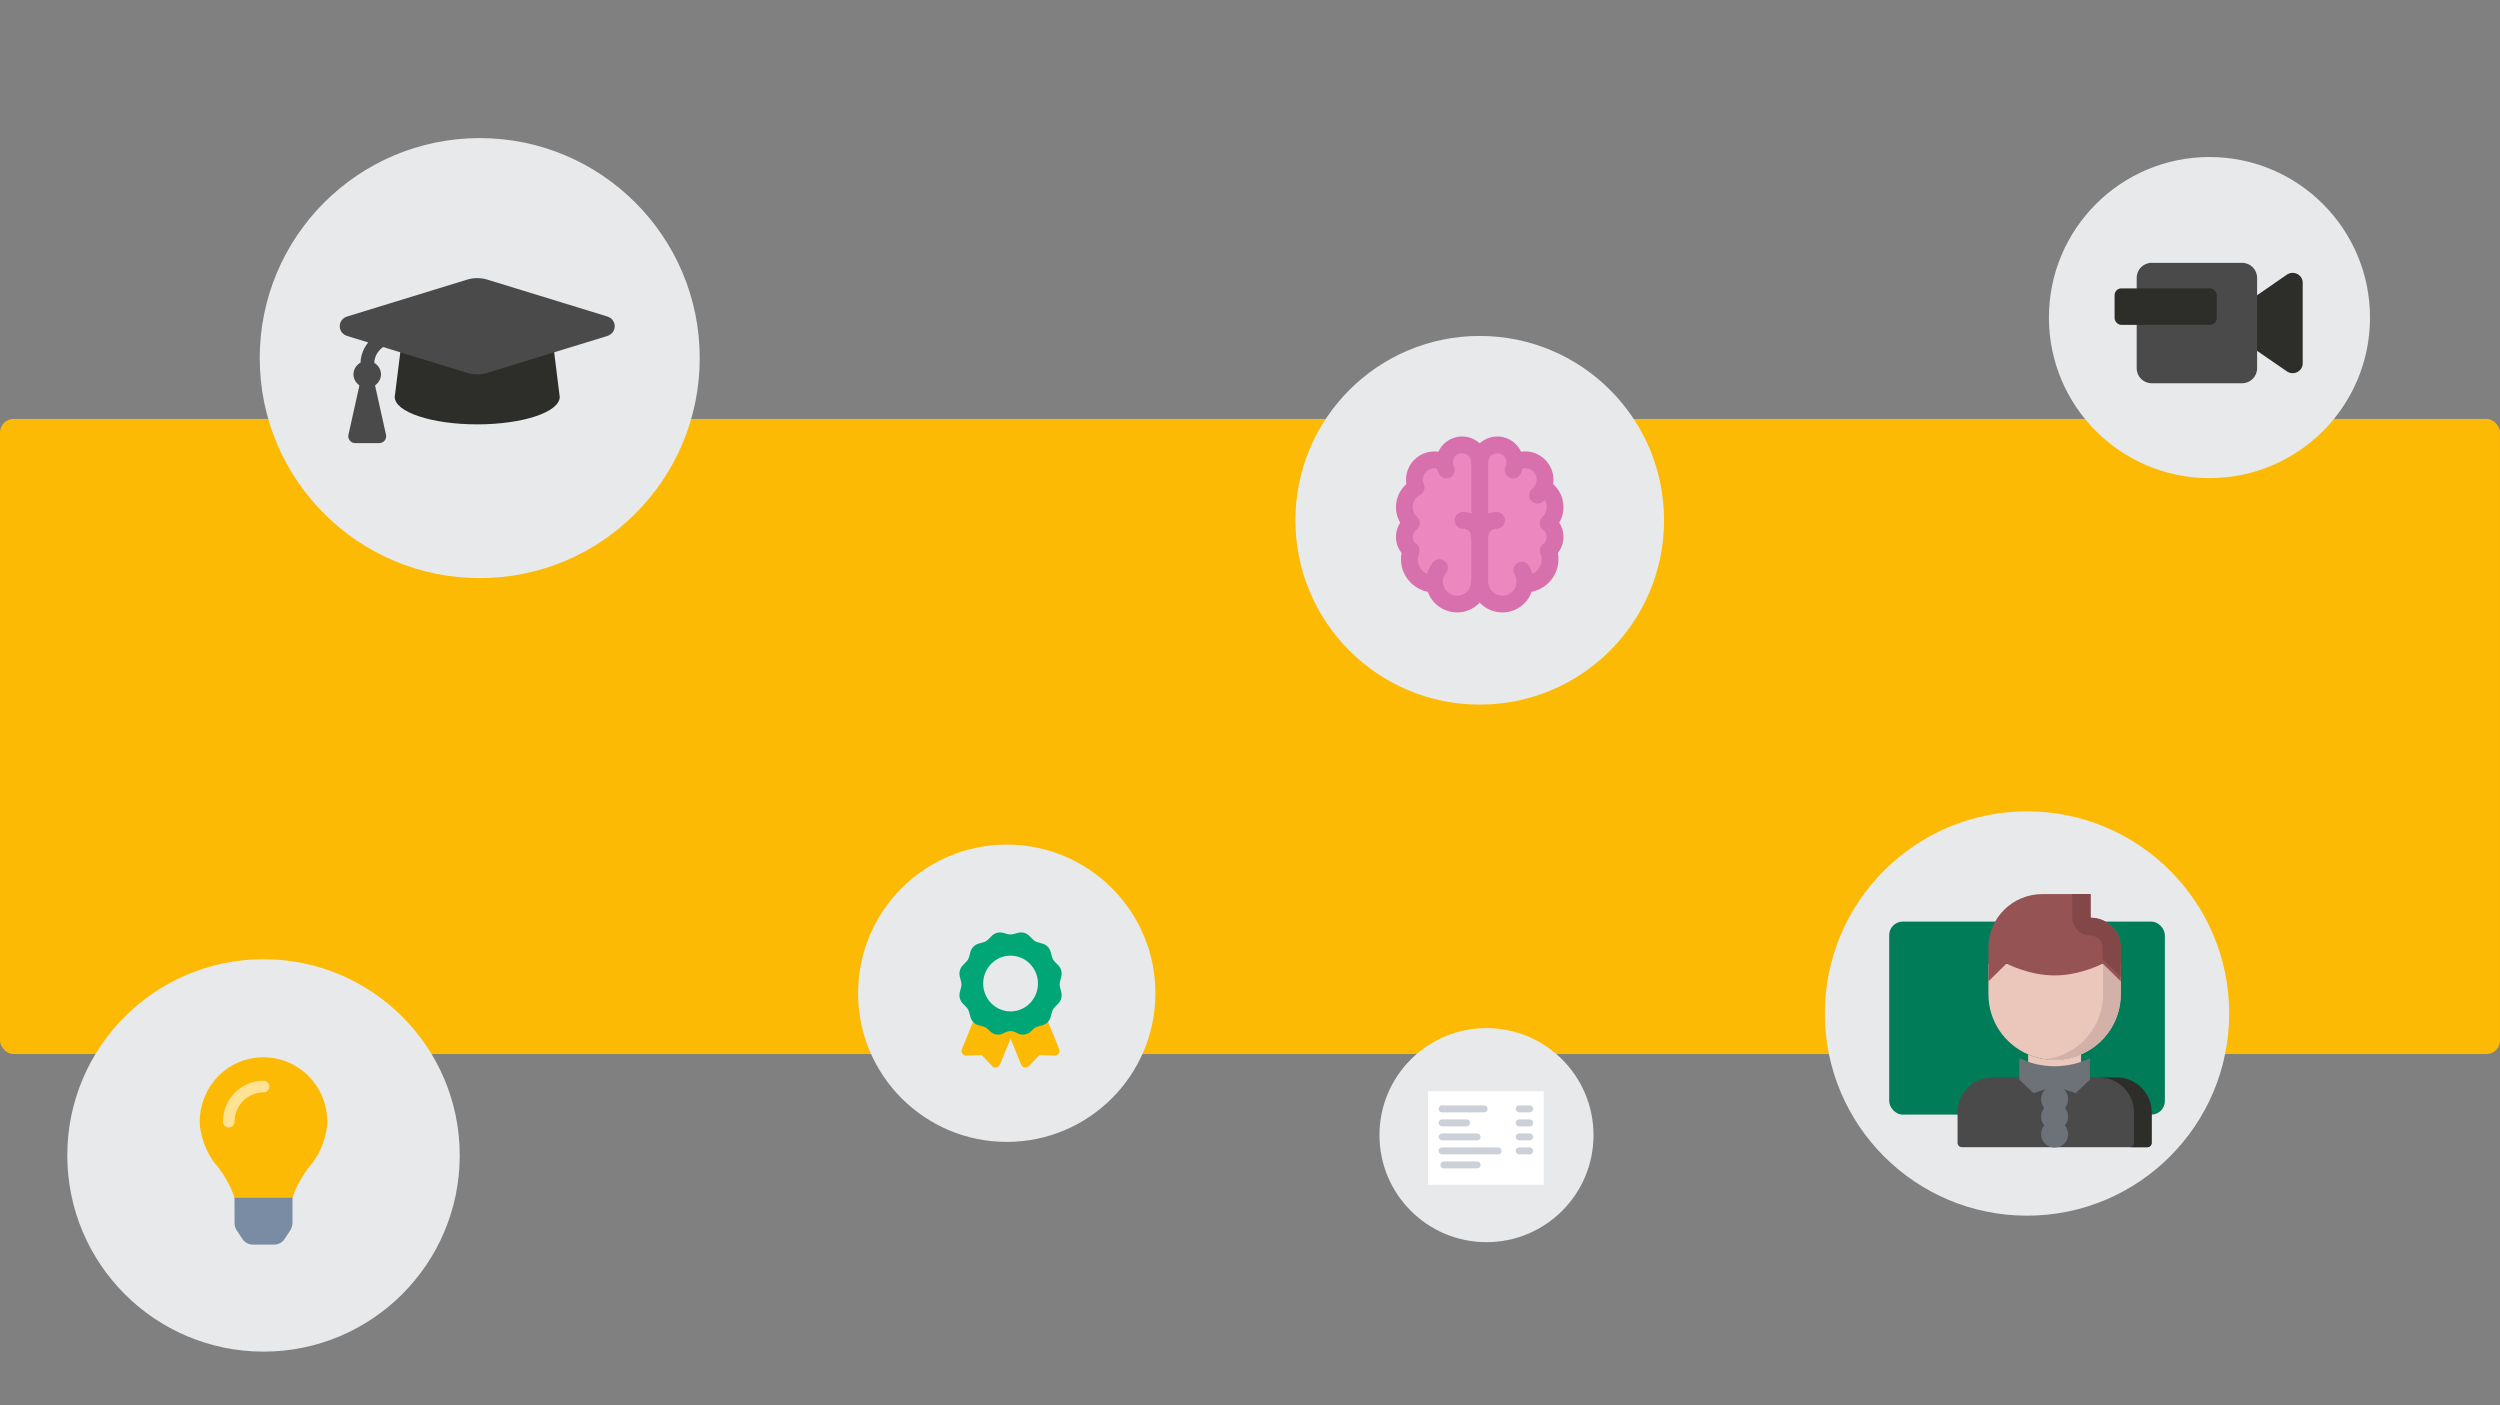 <svg height="104" viewBox="0 0 185 104" width="185" xmlns="http://www.w3.org/2000/svg"><rect x="0" y="0" width="185" height="104" fill="#808080" stroke="none"/><g fill="none" fill-rule="evenodd"><rect fill="#fcba04" height="47" rx="1" width="185" y="31"/><circle cx="19.5" cy="85.5" fill="#e8e9eb" fill-rule="evenodd" r="14.52"/><g fill-rule="nonzero" transform="translate(14.22 78.24)"><path d="m6.107 13.86c.254 0 .574-.172.714-.387l.458-.695c.073-.122.138-.336.145-.478v-2.358h-4.29l.002 2.358c0.0.144.065.358.144.478l.458.695c.14.214.46.387.714.387z" fill="#798ca3"/><path d="m7.428 10.396c0-.007.002-.014.003-.021.264-.899.957-1.965 1.4-2.475.645-.741 1.168-2.142 1.168-3.128v-.007c0-2.636-2.121-4.773-4.734-4.765-2.735.008-4.704 2.247-4.704 4.765v.007c0 .986.523 2.387 1.168 3.128.443.51 1.136 1.576 1.4 2.475 0 .008.002.014.003.021z" fill="#fcba04"/><path d="m2.706 5.198c-.237 0-.429-.194-.429-.433.002-1.672 1.347-3.03 3.003-3.032.237 0 .429.194.429.433s-.192.433-.429.433c-1.183.001-2.144.972-2.145 2.166 0 .239-.192.433-.429.433z" fill="#ffe293"/></g><circle cx="110" cy="84" fill="#e8e9eb" r="7.92"/><g transform="translate(105.68 80.76)"><path d="m0 0h8.554v6.912h-8.554z" fill="#fff"/><g fill="#ccd1d9" fill-rule="nonzero"><path d="m4.146 1.556h-3.109c-.143 0-.259-.116-.259-.259s.116-.259.259-.259h3.109c.143 0 .259.116.259.259s-.116.259-.259.259z"/><path d="m7.517 1.556h-.778c-.143 0-.259-.116-.259-.259s.116-.259.259-.259h.778c.143 0 .259.116.259.259s-.116.259-.259.259z"/><path d="m2.848 2.593h-1.812c-.143 0-.259-.116-.259-.259s.116-.259.259-.259h1.812c.143 0 .259.116.259.259s-.116.259-.259.259z"/><path d="m7.517 2.593h-.778c-.143 0-.259-.116-.259-.259s.116-.259.259-.259h.778c.143 0 .259.116.259.259s-.116.259-.259.259z"/><path d="m3.627 3.63h-2.59c-.143 0-.259-.116-.259-.259s.116-.259.259-.259h2.59c.143 0 .259.116.259.259s-.116.259-.259.259z"/><path d="m7.517 3.63h-.778c-.143 0-.259-.116-.259-.259s.116-.259.259-.259h.778c.143 0 .259.116.259.259s-.116.259-.259.259z"/><path d="m5.183 4.666h-4.147c-.143 0-.259-.116-.259-.259s.116-.259.259-.259h4.147c.143 0 .259.116.259.259s-.116.259-.259.259z"/><path d="m7.517 4.666h-.778c-.143 0-.259-.116-.259-.259s.116-.259.259-.259h.778c.143 0 .259.116.259.259s-.116.259-.259.259z"/><path d="m3.627 5.703h-2.461c-.143 0-.259-.116-.259-.259s.116-.259.259-.259h2.461c.143 0 .259.116.259.259s-.116.259-.259.259z"/></g></g><circle cx="109.5" cy="38.5" fill="#e8e9eb" r="13.64"/><g fill-rule="nonzero" transform="translate(103.3 32.3)"><path d="m8.809 1.92c.217-.125.471-.193.744-.193.818 0 1.482.658 1.482 1.469 0 .205-.043.403-.117.577.515.286.862.825.862 1.452 0 .465-.192.887-.502 1.183.303.242.502.608.502 1.023 0 .409-.186.769-.49 1.011.074.205.118.415.118.644 0 1.011-.838 1.836-1.86 1.842-.099.831-.807 1.469-1.674 1.469-.924 0-1.674-.737-1.674-1.655v-3.305-5.53c0-.712.583-1.29 1.302-1.29s1.303.578 1.303 1.29v.013h.005z" fill="#ec87c0"/><path d="m4.897.618c.719 0 1.302.578 1.302 1.29v5.53 3.305c0 .918-.744 1.655-1.674 1.655-.862 0-1.569-.638-1.667-1.469-1.029-.006-1.867-.831-1.867-1.842 0-.229.043-.44.124-.644-.304-.242-.496-.602-.496-1.011 0-.415.205-.781.508-1.023-.31-.297-.508-.718-.508-1.183 0-.627.347-1.16.862-1.452-.074-.179-.112-.372-.112-.577 0-.812.663-1.469 1.482-1.469.273 0 .521.068.738.193h.006c0-.007 0-.007 0-.013 0-.713.583-1.29 1.302-1.29z" fill="#ec87c0"/><g fill="#d770ad"><path d="m3.732 3.101c-.227 0-.446-.126-.555-.343-.131-.262-.201-.556-.201-.85 0-1.052.862-1.908 1.921-1.908 1.06 0 1.923.856 1.923 1.908 0 .343-.277.62-.62.62s-.62-.277-.62-.62c0-.368-.306-.668-.683-.668-.375 0-.681.3-.681.668 0 .104.023.203.069.294.154.306.03.68-.276.832-.089.045-.184.066-.277.066z"/><path d="m4.527 13.02c-1.266 0-2.296-1.021-2.296-2.277 0-.522.183-1.03.514-1.434.218-.264.608-.303.873-.085.264.217.302.608.085.873-.152.184-.232.407-.232.645 0 .572.474 1.037 1.056 1.037.581 0 1.053-.465 1.053-1.037 0-.343.277-.62.62-.62s.62.277.62.62c0 1.256-1.029 2.277-2.293 2.277z"/><path d="m2.866 11.547c-1.375 0-2.493-1.103-2.493-2.461 0-.299.054-.592.159-.869.122-.32.479-.482.8-.358.32.122.48.479.358.8-.052.136-.078.28-.078.427 0 .673.562 1.221 1.253 1.221.343 0 .62.277.62.62s-.277.62-.62.62z"/><path d="m1.112 9.059c-.133 0-.268-.043-.381-.132-.464-.363-.731-.91-.731-1.498 0-.592.272-1.143.748-1.51.271-.21.66-.159.869.113s.159.661-.113.869c-.168.131-.265.323-.265.528s.092.395.255.521c.27.211.317.601.107.87-.122.156-.304.239-.489.239z"/><path d="m1.127 7.031c-.155 0-.31-.058-.43-.173-.45-.433-.697-1.014-.697-1.636 0-.828.454-1.592 1.186-1.992.3-.165.676-.055.841.247.165.3.055.677-.246.84-.334.183-.541.529-.541.905 0 .282.113.545.317.742.247.237.254.63.017.877-.122.126-.285.191-.447.191z"/><path d="m1.482 4.393c-.242 0-.471-.142-.571-.379-.11-.259-.166-.534-.166-.817 0-1.154.944-2.092 2.105-2.092.368 0 .73.095 1.047.276.297.169.401.547.232.845-.17.298-.549.401-.846.233-.131-.075-.277-.114-.432-.114-.477 0-.865.383-.865.853 0 .117.022.229.067.334.133.316-.014.68-.329.813-.079.033-.161.05-.242.05z"/><path d="m8.669 3.101c-.092 0-.187-.02-.275-.064-.307-.153-.432-.525-.28-.831.046-.093.069-.193.069-.298 0-.368-.306-.668-.681-.668s-.683.3-.683.668c0 .343-.277.62-.62.62s-.62-.277-.62-.62c0-1.052.862-1.908 1.923-1.908 1.06 0 1.921.856 1.921 1.908 0 .298-.066.583-.198.849-.108.218-.327.344-.556.344z"/><path d="m7.873 13.02c-1.264 0-2.293-1.021-2.293-2.277 0-.343.277-.62.62-.62s.62.277.62.62c0 .572.472 1.037 1.053 1.037.582 0 1.056-.465 1.056-1.037 0-.187-.051-.37-.146-.528-.177-.293-.084-.673.21-.851.294-.178.675-.082.851.21.213.352.326.757.326 1.17 0 1.256-1.03 2.277-2.296 2.277z"/><path d="m9.534 11.547c-.343 0-.62-.277-.62-.62s.277-.62.62-.62c.691 0 1.253-.547 1.253-1.221 0-.148-.026-.292-.078-.43-.121-.321.04-.678.361-.799.321-.121.678.041.799.362.105.277.158.569.158.867 0 1.357-1.118 2.461-2.493 2.461z"/><path d="m11.288 9.059c-.185 0-.367-.082-.489-.239-.211-.27-.163-.66.107-.87.162-.126.255-.316.255-.521s-.097-.397-.265-.528c-.272-.208-.322-.598-.113-.869s.598-.323.869-.113c.476.367.748.918.748 1.51 0 .588-.267 1.135-.731 1.498-.113.089-.247.132-.381.132z"/><path d="m11.273 7.031c-.162 0-.325-.064-.447-.19-.237-.247-.23-.639.017-.877.204-.197.317-.46.317-.742 0-.375-.207-.722-.541-.905-.301-.164-.411-.54-.246-.84.165-.301.541-.412.841-.247.732.4 1.186 1.164 1.186 1.992 0 .622-.247 1.202-.697 1.636-.12.114-.275.172-.43.172z"/><path d="m10.482 4.962c-.182 0-.362-.079-.484-.233-.215-.267-.171-.658.096-.87.203-.164.321-.404.321-.662 0-.47-.388-.853-.865-.853-.155 0-.301.039-.432.114-.298.168-.676.065-.846-.233s-.065-.676.232-.845c.317-.18.679-.276 1.047-.276 1.161 0 2.105.939 2.105 2.092 0 .635-.286 1.23-.786 1.63-.115.091-.252.135-.388.135z"/><path d="m6.2 11.363c-.343 0-.62-.277-.62-.62v-8.835c0-.343.277-.62.62-.62s.62.277.62.62v8.835c0 .343-.277.62-.62.62z"/><path d="m6.2 8.055c-.343 0-.62-.277-.62-.62 0-1.021.835-1.85 1.86-1.85.343 0 .62.277.62.62s-.277.62-.62.62c-.342 0-.62.273-.62.61 0 .343-.277.62-.62.62z"/><path d="m6.2 8.055c-.343 0-.62-.277-.62-.62 0-.337-.278-.61-.62-.61-.343 0-.62-.277-.62-.62s.277-.62.62-.62c1.025 0 1.86.83 1.86 1.85 0 .343-.277.62-.62.62z"/></g></g><g transform="translate(150 10)"><circle cx="13.5" cy="13.5" fill="#e8e9eb" fill-rule="evenodd" r="11.88"/><path d="m20.4 16.884v-5.961c0-.589-.675-.937-1.169-.599l-2.543 1.754v3.652l2.543 1.752c.492.339 1.169-.007 1.169-.599z" fill="#2d2d2a" fill-rule="nonzero"/><path d="m15.916 18.36c.613 0 1.109-.497 1.109-1.109v-6.692c0-.613-.497-1.109-1.109-1.109h-6.692c-.613 0-1.109.497-1.109 1.109v6.692c0 .613.497 1.109 1.109 1.109z" fill="#4a4a4a" fill-rule="nonzero"/><rect fill="#2d2d2a" fill-rule="evenodd" height="2.7" rx=".5" width="7.56" x="6.48" y="11.34"/></g><circle cx="74.5" cy="73.5" fill="#e8e9eb" r="11"/><g fill-rule="nonzero" transform="translate(71 69)"><path d="m2.992 9.786 1.118-2.742c-.233.13-.491.206-.759.206-.419 0-.813-.163-1.109-.459-.187-.187-.089-.134-.54-.255-.204-.055-.384-.16-.546-.286l-.975 2.39c-.094.231.082.483.331.473l1.132-.043.779.822c.172.181.474.125.568-.107z" fill="#fcba04"/><path d="m5.138 9.893.779-.822 1.132.043c.25.009.426-.242.331-.473l-.975-2.39c-.162.126-.342.231-.546.286-.453.121-.353.068-.54.255-.296.296-.69.459-1.109.459-.267 0-.526-.076-.759-.206l1.118 2.742c.094.231.396.288.568.107z" fill="#fcba04"/><path d="m5.307 7.305c.328-.334.366-.305.833-.433.298-.081.532-.319.612-.623.161-.61.119-.536.558-.983.218-.222.304-.547.224-.85-.16-.61-.161-.525 0-1.135.08-.304-.005-.628-.224-.85-.438-.446-.397-.373-.558-.983-.08-.304-.313-.541-.612-.623-.599-.164-.527-.121-.966-.567-.218-.222-.537-.309-.836-.228-.599.163-.515.164-1.115 0-.298-.081-.617.005-.836.228-.438.446-.366.404-.966.567-.298.081-.532.319-.612.623-.16.61-.119.536-.558.983-.218.222-.304.547-.224.85.16.609.161.524 0 1.135-.08.304.005.628.224.851.438.446.397.373.558.983.08.304.313.541.612.623.481.131.517.11.833.433.284.289.727.341 1.069.125.115-.073.32-.133.457-.133.137 0 .341.059.457.133.341.216.784.164 1.068-.125zm-1.525-1.461c-1.119 0-2.027-.924-2.027-2.063 0-1.139.908-2.063 2.027-2.063 1.119 0 2.027.924 2.027 2.063 0 1.139-.908 2.063-2.027 2.063z" fill="#00a676"/></g><g transform="translate(17 8)"><circle cx="18.5" cy="18.5" fill="#e8e9eb" fill-rule="evenodd" r="16.28"/><g fill-rule="nonzero"><path d="m18.315 23.403c3.372 0 6.105-.911 6.105-2.035l-.451-3.608-4.611 1.417c-.907.279-1.68.125-2.086 0l-4.611-1.417-.451 3.608c0 1.124 2.733 2.035 6.105 2.035z" fill="#2d2d2a"/><path d="m11.067 24.79c.326 0 .567-.301.497-.619l-.812-3.653c.26-.184.441-.473.441-.816 0-.368-.206-.676-.498-.854.024-.478.268-.9.658-1.168l6.218 1.911c.288.088.841.199 1.488 0l8.87-2.725c.749-.23.749-1.22 0-1.45l-8.869-2.725c-.483-.148-1.005-.148-1.488 0l-8.87 2.725c-.748.23-.748 1.22 0 1.45l1.546.475c-.339.419-.548.931-.569 1.491-.306.176-.522.492-.522.87 0 .343.181.631.441.816l-.812 3.653c-.071.318.171.619.496.619z" fill="#4a4a4a"/></g></g><circle cx="150" cy="75" fill="#e8e9eb" fill-rule="evenodd" r="14.96"/><rect fill="#007c58" fill-rule="evenodd" height="14.28" rx="1" width="20.4" x="139.8" y="68.2"/><g fill-rule="nonzero" transform="translate(143.88 71.328)"><path d="m13.056 0v2.258c0 1.986-1.208 3.695-2.938 4.441-.601.258-1.263.404-1.958.404s-1.358-.145-1.958-.404c-1.73-.746-2.938-2.455-2.938-4.441v-2.258z" fill="#eac6bb"/><path d="m11.749 0v2.258c0 1.986-1.208 3.695-2.938 4.441-.409.176-.848.294-1.305.355.214.028.432.048.653.048.695 0 1.358-.145 1.958-.404 1.73-.746 2.938-2.455 2.938-4.441v-2.258z" fill="#d3b1a9"/><path d="m10.118 6.699v4.28h-3.917v-4.28c.601.258 1.263.404 1.958.404s1.358-.145 1.958-.404z" fill="#eac6bb"/></g><g fill-rule="nonzero" transform="translate(147.144 66.16)"><path d="m1.335 5.145-1.335 1.315v-2.515c0-2.179 1.79-3.945 4.006-3.945h3.561v1.753c1.228 0 2.225.982 2.225 2.192v2.515l-1.335-1.315s-1.656.877-3.561.877c-1.909 0-3.561-.877-3.561-.877z" fill="#965353"/><path d="m7.548 3.068c.495 0 .898.393.898.877v.877l1.346 1.315v-2.192c0-1.21-1.005-2.192-2.244-2.192v-1.753h-1.346v1.753c0 .726.603 1.315 1.346 1.315z" fill="#844747"/></g><g transform="translate(143.88 77.465)"><g fill-rule="nonzero"><path d="m15.341 4.845v2.261c0 .178-.144.323-.326.323h-13.709c-.18 0-.326-.145-.326-.323v-2.261c0-1.428 1.169-2.584 2.611-2.584h2.285 4.57 2.285c1.443 0 2.611 1.156 2.611 2.584z" fill="#4a4a4a"/><path d="m8.16 1.436c.94 0 1.828-.214 2.611-.596v1.59l-1.044.994-1.567-.497-1.567.497-1.044-.994v-1.59c.783.383 1.671.596 2.611.596z" fill="#6d7278"/><path d="m12.73 2.261h-1.307c1.443 0 2.611 1.156 2.611 2.584v2.261c0 .178-.144.323-.326.323h1.307c.183 0 .326-.145.326-.323v-2.261c0-1.428-1.169-2.584-2.611-2.584z" fill="#2d2d2a"/></g><ellipse cx="8.16" cy="3.876" fill="#6d7278" fill-rule="evenodd" rx="1" ry="1"/><ellipse cx="8.16" cy="5.168" fill="#6d7278" fill-rule="evenodd" rx="1" ry="1"/><ellipse cx="8.16" cy="6.46" fill="#6d7278" fill-rule="evenodd" rx="1" ry="1"/></g></g></svg>